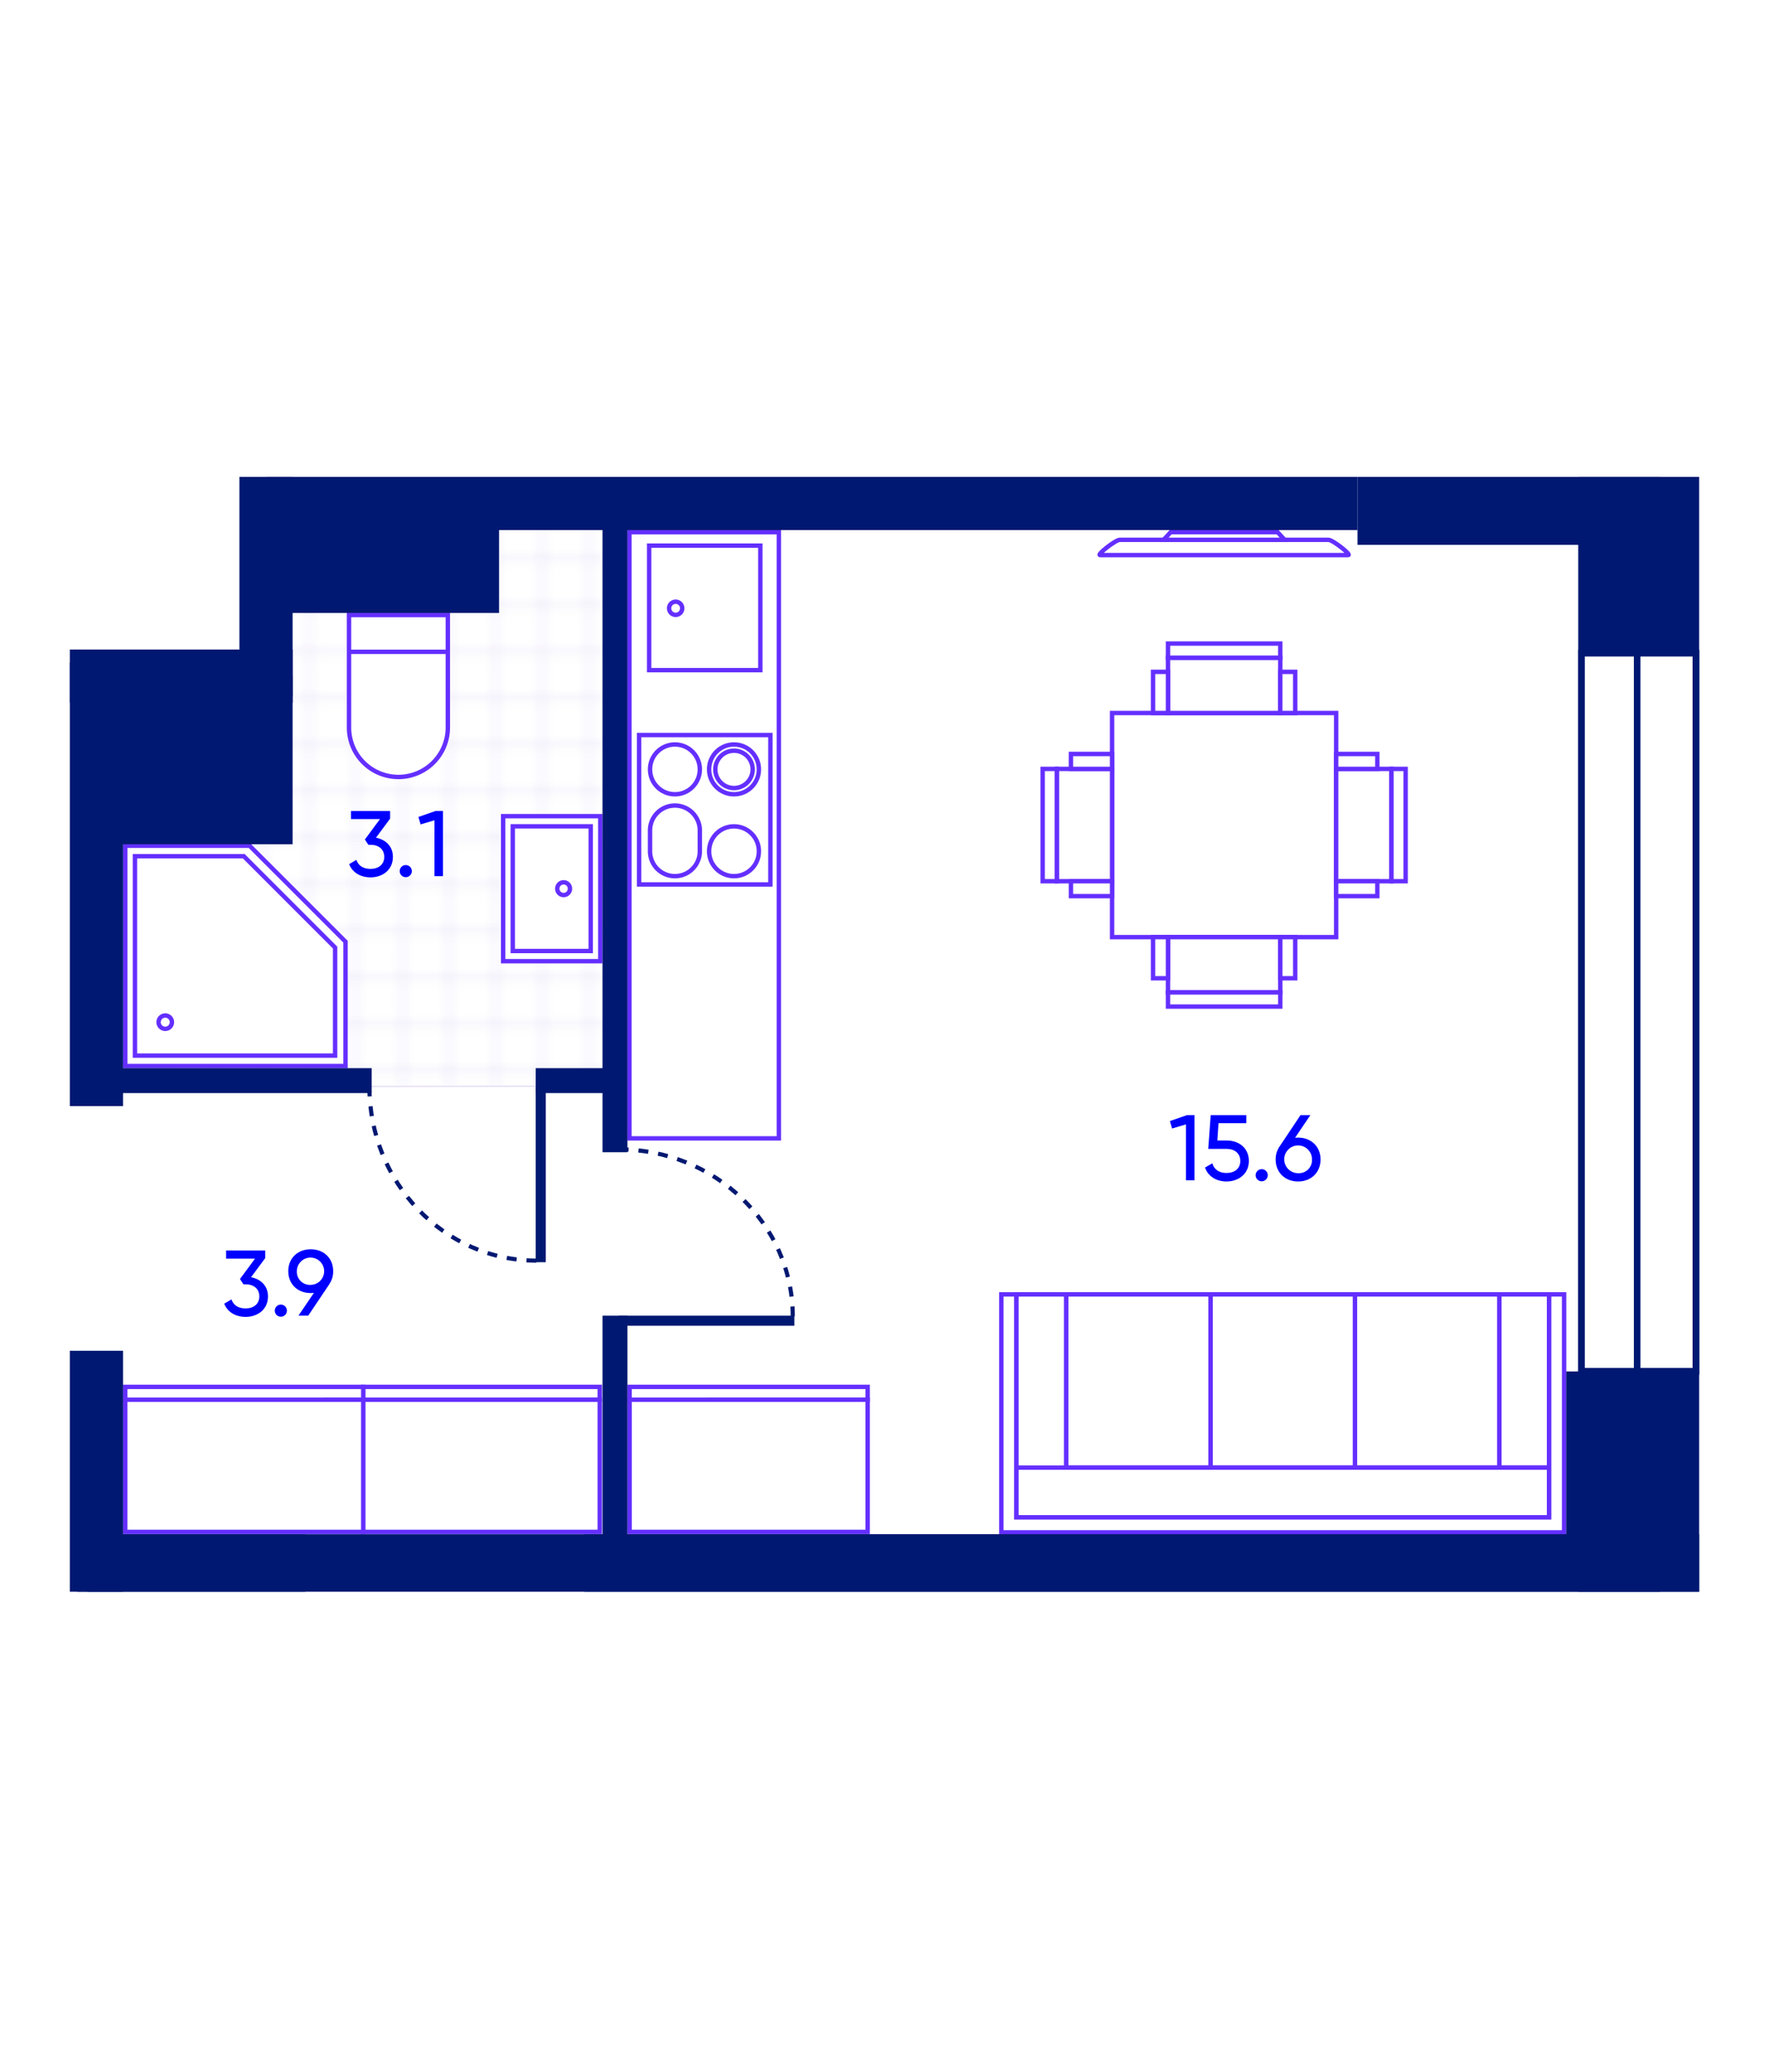 <svg xmlns="http://www.w3.org/2000/svg" xmlns:xlink="http://www.w3.org/1999/xlink" viewBox="0 0 760 890">
  <defs>
    <style>
      .cls-1, .cls-2, .cls-7 {
        fill: none;
      }

      .cls-2, .cls-4 {
        stroke: #e6e0f7;
      }

      .cls-2 {
        stroke-width: 0.3px;
      }

      .cls-3 {
        isolation: isolate;
      }

      .cls-4 {
        stroke-width: 0.59px;
        mix-blend-mode: multiply;
        fill: url(#Grid_1_pica_Lines_3);
      }

      .cls-5, .cls-8 {
        fill: #fff;
      }

      .cls-5 {
        stroke: #642fff;
        stroke-width: 1.887px;
      }

      .cls-5, .cls-7 {
        stroke-miterlimit: 10;
      }

      .cls-6 {
        fill: #001871;
      }

      .cls-7 {
        stroke: #001871;
        stroke-width: 1.777px;
        stroke-dasharray: 4.264 4.264;
      }

      .cls-9 {
        fill: blue;
      }
    </style>
    <pattern id="Grid_1_pica_Lines_3" data-name="Grid 1 pica Lines 3" width="72" height="72" patternTransform="translate(552.931 280.944) scale(3.333)" patternUnits="userSpaceOnUse" viewBox="0 0 72 72">
      <rect class="cls-1" width="72" height="72"/>
      <g>
        <line class="cls-2" x1="6" y1="71.925" x2="6" y2="143.925"/>
        <line class="cls-2" x1="30" y1="71.925" x2="30" y2="143.925"/>
        <line class="cls-2" x1="54" y1="71.925" x2="54" y2="143.925"/>
        <line class="cls-2" x1="18" y1="71.925" x2="18" y2="143.925"/>
        <line class="cls-2" x1="42" y1="71.925" x2="42" y2="143.925"/>
        <line class="cls-2" x1="66" y1="71.925" x2="66" y2="143.925"/>
        <line class="cls-2" x1="12" y1="71.925" x2="12" y2="143.925"/>
        <line class="cls-2" x1="36" y1="71.925" x2="36" y2="143.925"/>
        <line class="cls-2" x1="60" y1="71.925" x2="60" y2="143.925"/>
        <line class="cls-2" x1="24" y1="71.925" x2="24" y2="143.925"/>
        <line class="cls-2" x1="48" y1="71.925" x2="48" y2="143.925"/>
        <line class="cls-2" x1="72" y1="71.925" x2="72" y2="143.925"/>
      </g>
      <line class="cls-2" y1="71.925" y2="143.925"/>
      <line class="cls-2" x1="71.75" y1="71.925" x2="144.25" y2="71.925"/>
      <g>
        <line class="cls-2" x1="6" y1="-0.075" x2="6" y2="71.925"/>
        <line class="cls-2" x1="30" y1="-0.075" x2="30" y2="71.925"/>
        <line class="cls-2" x1="54" y1="-0.075" x2="54" y2="71.925"/>
        <line class="cls-2" y1="65.925" x2="72" y2="65.925"/>
        <line class="cls-2" y1="41.925" x2="72" y2="41.925"/>
        <line class="cls-2" y1="17.925" x2="72" y2="17.925"/>
        <line class="cls-2" y1="53.925" x2="72" y2="53.925"/>
        <line class="cls-2" y1="29.925" x2="72" y2="29.925"/>
        <line class="cls-2" y1="5.925" x2="72" y2="5.925"/>
        <line class="cls-2" x1="-0.25" y1="71.925" x2="72.25" y2="71.925"/>
        <line class="cls-2" y1="47.925" x2="72" y2="47.925"/>
        <line class="cls-2" y1="23.925" x2="72" y2="23.925"/>
        <line class="cls-2" y1="59.925" x2="72" y2="59.925"/>
        <line class="cls-2" y1="35.925" x2="72" y2="35.925"/>
        <line class="cls-2" y1="11.925" x2="72" y2="11.925"/>
        <line class="cls-2" x1="18" y1="-0.075" x2="18" y2="71.925"/>
        <line class="cls-2" x1="42" y1="-0.075" x2="42" y2="71.925"/>
        <line class="cls-2" x1="66" y1="-0.075" x2="66" y2="71.925"/>
        <line class="cls-2" x1="12" y1="-0.075" x2="12" y2="71.925"/>
        <line class="cls-2" x1="36" y1="-0.075" x2="36" y2="71.925"/>
        <line class="cls-2" x1="60" y1="-0.075" x2="60" y2="71.925"/>
        <line class="cls-2" x1="24" y1="-0.075" x2="24" y2="71.925"/>
        <line class="cls-2" x1="48" y1="-0.075" x2="48" y2="71.925"/>
        <line class="cls-2" x1="72" y1="-0.075" x2="72" y2="71.925"/>
      </g>
      <g>
        <line class="cls-2" x1="-72.25" y1="71.925" x2="0.25" y2="71.925"/>
        <line class="cls-2" y1="-0.075" y2="71.925"/>
      </g>
      <line class="cls-2" x1="71.75" y1="-0.075" x2="144.25" y2="-0.075"/>
      <line class="cls-2" x1="-0.25" y1="-0.075" x2="72.25" y2="-0.075"/>
      <line class="cls-2" x1="-72.25" y1="-0.075" x2="0.25" y2="-0.075"/>
    </pattern>
  </defs>
  <g class="cls-3">
    <g id="Plan">
      <polygon class="cls-4" points="266.729 216.078 114.543 216.494 114.543 285.721 48.591 285.836 48.591 466.938 266.652 466.559 266.652 402.962 266.729 402.962 266.729 216.078"/>
      <g>
        <g>
          <rect class="cls-5" x="155.971" y="601.296" width="101.697" height="56.795"/>
          <rect class="cls-5" x="204.068" y="547.695" width="5.506" height="101.697" transform="translate(-391.72 805.372) rotate(-90.001)"/>
        </g>
        <g>
          <rect class="cls-5" x="53.797" y="601.296" width="102.267" height="56.795"/>
          <rect class="cls-5" x="102.179" y="547.41" width="5.506" height="102.267" transform="translate(-493.61 703.484) rotate(-90.001)"/>
        </g>
      </g>
      <g>
        <rect class="cls-5" x="270.495" y="601.296" width="102.267" height="56.795"/>
        <rect class="cls-5" x="318.877" y="547.41" width="5.506" height="102.267" transform="translate(-276.91 920.181) rotate(-90.001)"/>
      </g>
      <g>
        <rect class="cls-5" x="582.114" y="556.056" width="62.045" height="74.418" transform="translate(1226.274 1186.53) rotate(180)"/>
        <rect class="cls-5" x="520.069" y="556.056" width="62.045" height="74.418" transform="translate(1102.183 1186.53) rotate(180)"/>
        <rect class="cls-5" x="458.023" y="556.056" width="62.045" height="74.418" transform="translate(978.092 1186.53) rotate(180)"/>
        <rect class="cls-5" x="644.159" y="556.056" width="21.396" height="74.418" transform="translate(1309.715 1186.529) rotate(180)"/>
        <rect class="cls-5" x="540.393" y="526.707" width="21.396" height="228.929" transform="matrix(0, -1, 1, 0, -90.08, 1192.263)"/>
        <rect class="cls-5" x="436.627" y="556.056" width="21.396" height="74.418" transform="translate(894.65 1186.529) rotate(180)"/>
        <polygon class="cls-5" points="671.975 651.87 671.975 556.056 665.556 556.056 665.556 651.87 436.627 651.87 436.627 556.056 430.208 556.056 430.208 658.289 433.418 658.289 436.627 658.289 665.556 658.289 671.975 658.289 671.975 651.87"/>
      </g>
      <polygon class="cls-5" points="334.614 228.629 334.614 433.003 334.614 489.03 270.425 489.03 270.425 433.002 270.425 228.629 334.614 228.629"/>
      <g>
        <rect class="cls-5" x="278.892" y="234.398" width="47.767" height="53.49"/>
        <circle class="cls-5" cx="290.279" cy="261.313" r="2.835"/>
      </g>
      <g>
        <rect class="cls-5" x="274.583" y="315.761" width="56.386" height="64.189"/>
        <g>
          <circle class="cls-5" cx="315.343" cy="365.692" r="10.698"/>
          <circle class="cls-5" cx="315.343" cy="330.517" r="10.698"/>
          <circle class="cls-5" cx="315.343" cy="330.517" r="8.024"/>
          <circle class="cls-5" cx="289.961" cy="330.517" r="10.698"/>
          <path class="cls-5" d="M300.659,356.755l0,8.937a10.698,10.698,0,1,1-21.396,0l0-8.937a10.698,10.698,0,0,1,21.396,0Z"/>
        </g>
      </g>
      <g>
        <path class="cls-5" d="M481.072,231.907l89.679-0c1.806,0,10.204,6.568,8.398,6.568l-106.475 0C470.868,238.474,479.265,231.907,481.072,231.907Z"/>
        <polygon class="cls-5" points="499.909 231.907 502.929 228.623 548.893 228.623 551.914 231.907 499.909 231.907"/>
      </g>
      <g>
        <rect class="cls-5" x="477.769" y="306.301" width="96.284" height="96.283" transform="translate(880.353 -171.469) rotate(90)"/>
        <g>
          <rect class="cls-5" x="441.773" y="342.566" width="48.242" height="23.752" transform="translate(111.452 820.336) rotate(-90)"/>
          <rect class="cls-5" x="426.857" y="351.402" width="48.242" height="6.08" transform="translate(96.536 805.42) rotate(-90)"/>
          <rect class="cls-5" x="465.725" y="372.937" width="6.419" height="17.671" transform="translate(87.162 850.707) rotate(-90)"/>
          <rect class="cls-5" x="465.725" y="318.276" width="6.419" height="17.671" transform="translate(141.822 796.046) rotate(-90)"/>
        </g>
        <g>
          <rect class="cls-5" x="501.79" y="282.549" width="48.242" height="23.752"/>
          <rect class="cls-5" x="501.79" y="276.468" width="48.242" height="6.08"/>
          <rect class="cls-5" x="495.371" y="288.629" width="6.419" height="17.671"/>
          <rect class="cls-5" x="550.032" y="288.629" width="6.419" height="17.671"/>
        </g>
        <g>
          <rect class="cls-5" x="501.79" y="402.584" width="48.242" height="23.752" transform="translate(1051.823 828.919) rotate(180)"/>
          <rect class="cls-5" x="501.79" y="426.336" width="48.242" height="6.08" transform="translate(1051.823 858.751) rotate(180)"/>
          <rect class="cls-5" x="550.032" y="402.584" width="6.419" height="17.671" transform="translate(1106.484 822.839) rotate(180)"/>
          <rect class="cls-5" x="495.371" y="402.584" width="6.419" height="17.671" transform="translate(997.162 822.839) rotate(180)"/>
        </g>
        <g>
          <rect class="cls-5" x="561.808" y="342.566" width="48.242" height="23.752" transform="translate(940.371 -231.486) rotate(90)"/>
          <rect class="cls-5" x="576.724" y="351.402" width="48.242" height="6.08" transform="translate(955.287 -246.403) rotate(90)"/>
          <rect class="cls-5" x="579.679" y="318.276" width="6.419" height="17.671" transform="translate(910 -255.777) rotate(90)"/>
          <rect class="cls-5" x="579.679" y="372.937" width="6.419" height="17.671" transform="translate(964.661 -201.116) rotate(90)"/>
        </g>
      </g>
      <g>
        <path class="cls-5" d="M171.171,333.778h0a21.22,21.22,0,0,1-21.222-21.222l0-48.333,42.444,0,0,48.333A21.224,21.224,0,0,1,171.171,333.778Z"/>
        <line class="cls-5" x1="149.948" y1="280.022" x2="192.392" y2="280.022"/>
      </g>
      <g>
        <rect class="cls-5" x="205.892" y="360.898" width="62.302" height="41.739" transform="translate(-144.725 618.81) rotate(-90)"/>
        <rect class="cls-5" x="210.259" y="365.022" width="53.567" height="33.491" transform="translate(-144.725 618.81) rotate(-90)"/>
        <ellipse class="cls-5" cx="242.141" cy="381.768" rx="2.737" ry="2.741"/>
      </g>
      <g>
        <polygon class="cls-5" points="148.441 457.95 148.441 404.533 107.239 363.331 53.822 363.331 53.822 457.95 148.441 457.95"/>
        <polygon class="cls-5" points="143.968 453.475 143.968 407.059 104.713 367.804 57.97 367.804 57.97 453.475 143.968 453.475"/>
        <circle class="cls-5" cx="70.996" cy="439.117" r="2.872"/>
      </g>
      <g>
        <rect class="cls-6" x="265.787" y="565.205" width="75.482" height="4.321" transform="translate(607.057 1134.732) rotate(180)"/>
        <path class="cls-7" d="M265.787,493.757c41.312,0,74.802,32.117,74.802,71.735"/>
      </g>
      <g>
        <rect class="cls-6" x="194.573" y="502.329" width="75.482" height="4.321" transform="translate(-272.175 736.804) rotate(-90)"/>
        <path class="cls-7" d="M158.705,466.749c0,41.312,32.117,74.802,71.735,74.802"/>
      </g>
      <rect class="cls-6" x="45.517" y="282.489" width="72.231" height="88.166" transform="translate(-244.94 408.205) rotate(-90)"/>
      <rect class="cls-6" x="147.642" y="196.561" width="39.699" height="93.827" transform="translate(-75.982 410.966) rotate(-90)"/>
      <rect class="cls-6" x="258.856" y="214.714" width="10.698" height="280.276"/>
      <rect class="cls-6" x="258.856" y="565.205" width="10.698" height="109.68"/>
      <rect class="cls-6" x="243.297" y="445.731" width="10.698" height="36.984" transform="translate(712.869 215.577) rotate(90)"/>
      <rect class="cls-6" x="96.647" y="406.538" width="10.698" height="115.371" transform="translate(566.219 362.226) rotate(90)"/>
      <rect class="cls-6" x="337.324" y="-18.177" width="22.854" height="468.926" transform="translate(565.038 -132.465) rotate(90)"/>
      <rect class="cls-6" x="369.259" y="323.056" width="24.689" height="696.794" transform="translate(-289.849 1053.056) rotate(-90)"/>
      <rect class="cls-6" x="633.556" y="154.517" width="29.196" height="129.88" transform="translate(428.697 867.612) rotate(-90)"/>
      <rect class="cls-6" x="66.431" y="242.6" width="22.854" height="95.714" transform="translate(-212.598 368.315) rotate(-90)"/>
      <rect class="cls-6" x="102.861" y="204.859" width="22.854" height="94.142"/>
      <rect class="cls-6" x="30.001" y="284.638" width="22.854" height="190.537"/>
      <rect class="cls-6" x="30.001" y="580.274" width="22.854" height="103.523"/>
      <rect class="cls-6" x="469.752" y="440.454" width="24.689" height="461.997" transform="translate(-189.356 1153.549) rotate(-90)"/>
      <rect class="cls-6" x="72.028" y="624.63" width="24.689" height="93.646" transform="translate(-587.08 755.825) rotate(-90)"/>
      <rect class="cls-6" x="672.877" y="589.172" width="20.414" height="92.738" transform="translate(1366.167 1271.082) rotate(180)"/>
      <rect class="cls-6" x="678.039" y="204.859" width="51.961" height="478.938"/>
      <g>
        <g>
          <rect class="cls-8" x="679.453" y="280.608" width="49.131" height="308.47"/>
          <path class="cls-6" d="M727.168,282.023l0,305.639-46.3 0-0-305.639,46.3-0m2.831-2.831-51.961 0.0 0,311.3,51.961-0-0-311.3Z"/>
        </g>
        <g>
          <rect class="cls-8" x="703.36" y="280.608" width="25.223" height="308.47"/>
          <path class="cls-6" d="M727.168,282.023l0,305.639-22.392,0-0-305.639,22.392-0m2.831-2.831-28.053 0.0 0,311.3,28.053,0-0-311.3Z"/>
        </g>
      </g>
      <g>
        <path class="cls-9" d="M168.804,368.11c0,5.679-4.559,8.799-9.598,8.799-4.12,0-7.759-1.92-9.199-5.679l3.12-1.84c.84,2.6,3.04,3.879,6.079,3.879,3.359,0,5.879-1.839,5.879-5.159,0-3.359-2.52-5.199-5.879-5.199h-.96l-1.479-2.28,6.479-8.759h-12.438v-3.479h16.797v3.279l-6.079,8.199C165.565,360.632,168.804,363.471,168.804,368.11Z"/>
        <path class="cls-9" d="M171.728,374.229a2.6,2.6,0,1,1,2.6,2.6A2.594,2.594,0,0,1,171.728,374.229Z"/>
        <path class="cls-9" d="M190.326,348.394v27.995h-3.679V352.393l-5.959,1.76-.92-3.199,7.358-2.56Z"/>
      </g>
      <g>
        <path class="cls-9" d="M513.175,479.035v27.995h-3.679V483.034l-5.959,1.76-.92-3.199,7.358-2.56Z"/>
        <path class="cls-9" d="M536.533,498.751c0,5.68-4.56,8.799-9.599,8.799-4.119,0-7.878-2-9.238-5.999l3.159-1.8c.76,2.76,3.04,4.159,6.079,4.159,3.399,0,5.919-1.839,5.919-5.159,0-3.359-2.52-5.198-5.839-5.198h-7.919l1.04-14.518h15.317v3.479h-11.958l-.48,7.439h4.08C532.093,489.953,536.533,493.032,536.533,498.751Z"/>
        <path class="cls-9" d="M539.457,504.87a2.6,2.6,0,1,1,2.6,2.6A2.595,2.595,0,0,1,539.457,504.87Z"/>
        <path class="cls-9" d="M567.333,498.111c0,5.56-4.039,9.438-9.638,9.438-5.639,0-9.639-3.879-9.639-9.438a9.566,9.566,0,0,1,1.68-5.599l8.999-13.478h4.239L556.375,488.793c.44-.04.88-.08,1.32-.08C563.294,488.713,567.333,492.553,567.333,498.111Zm-3.679,0a5.96,5.96,0,1,0-5.959,5.879A5.616,5.616,0,0,0,563.654,498.111Z"/>
      </g>
      <g>
        <path class="cls-9" d="M115.134,556.927c0,5.679-4.559,8.798-9.598,8.798-4.12,0-7.759-1.919-9.199-5.679l3.12-1.84c.84,2.6,3.04,3.88,6.079,3.88,3.359,0,5.879-1.84,5.879-5.159,0-3.359-2.52-5.199-5.879-5.199h-.96l-1.479-2.28,6.479-8.758H97.138V537.21h16.797v3.279l-6.079,8.198C111.895,549.447,115.134,552.287,115.134,556.927Z"/>
        <path class="cls-9" d="M118.058,563.046a2.6,2.6,0,1,1,2.6,2.599A2.594,2.594,0,0,1,118.058,563.046Z"/>
        <path class="cls-9" d="M141.415,551.728h.04L132.416,565.205H128.217l6.639-9.799c-.44.04-.88.08-1.36.08-5.639,0-9.639-3.839-9.639-9.398,0-5.559,4-9.398,9.639-9.398s9.638,3.84,9.638,9.398A9.434,9.434,0,0,1,141.415,551.728Zm-7.918.24a5.86,5.86,0,1,0-5.959-5.88A5.605,5.605,0,0,0,133.496,551.968Z"/>
      </g>
    </g>
  </g>
</svg>
